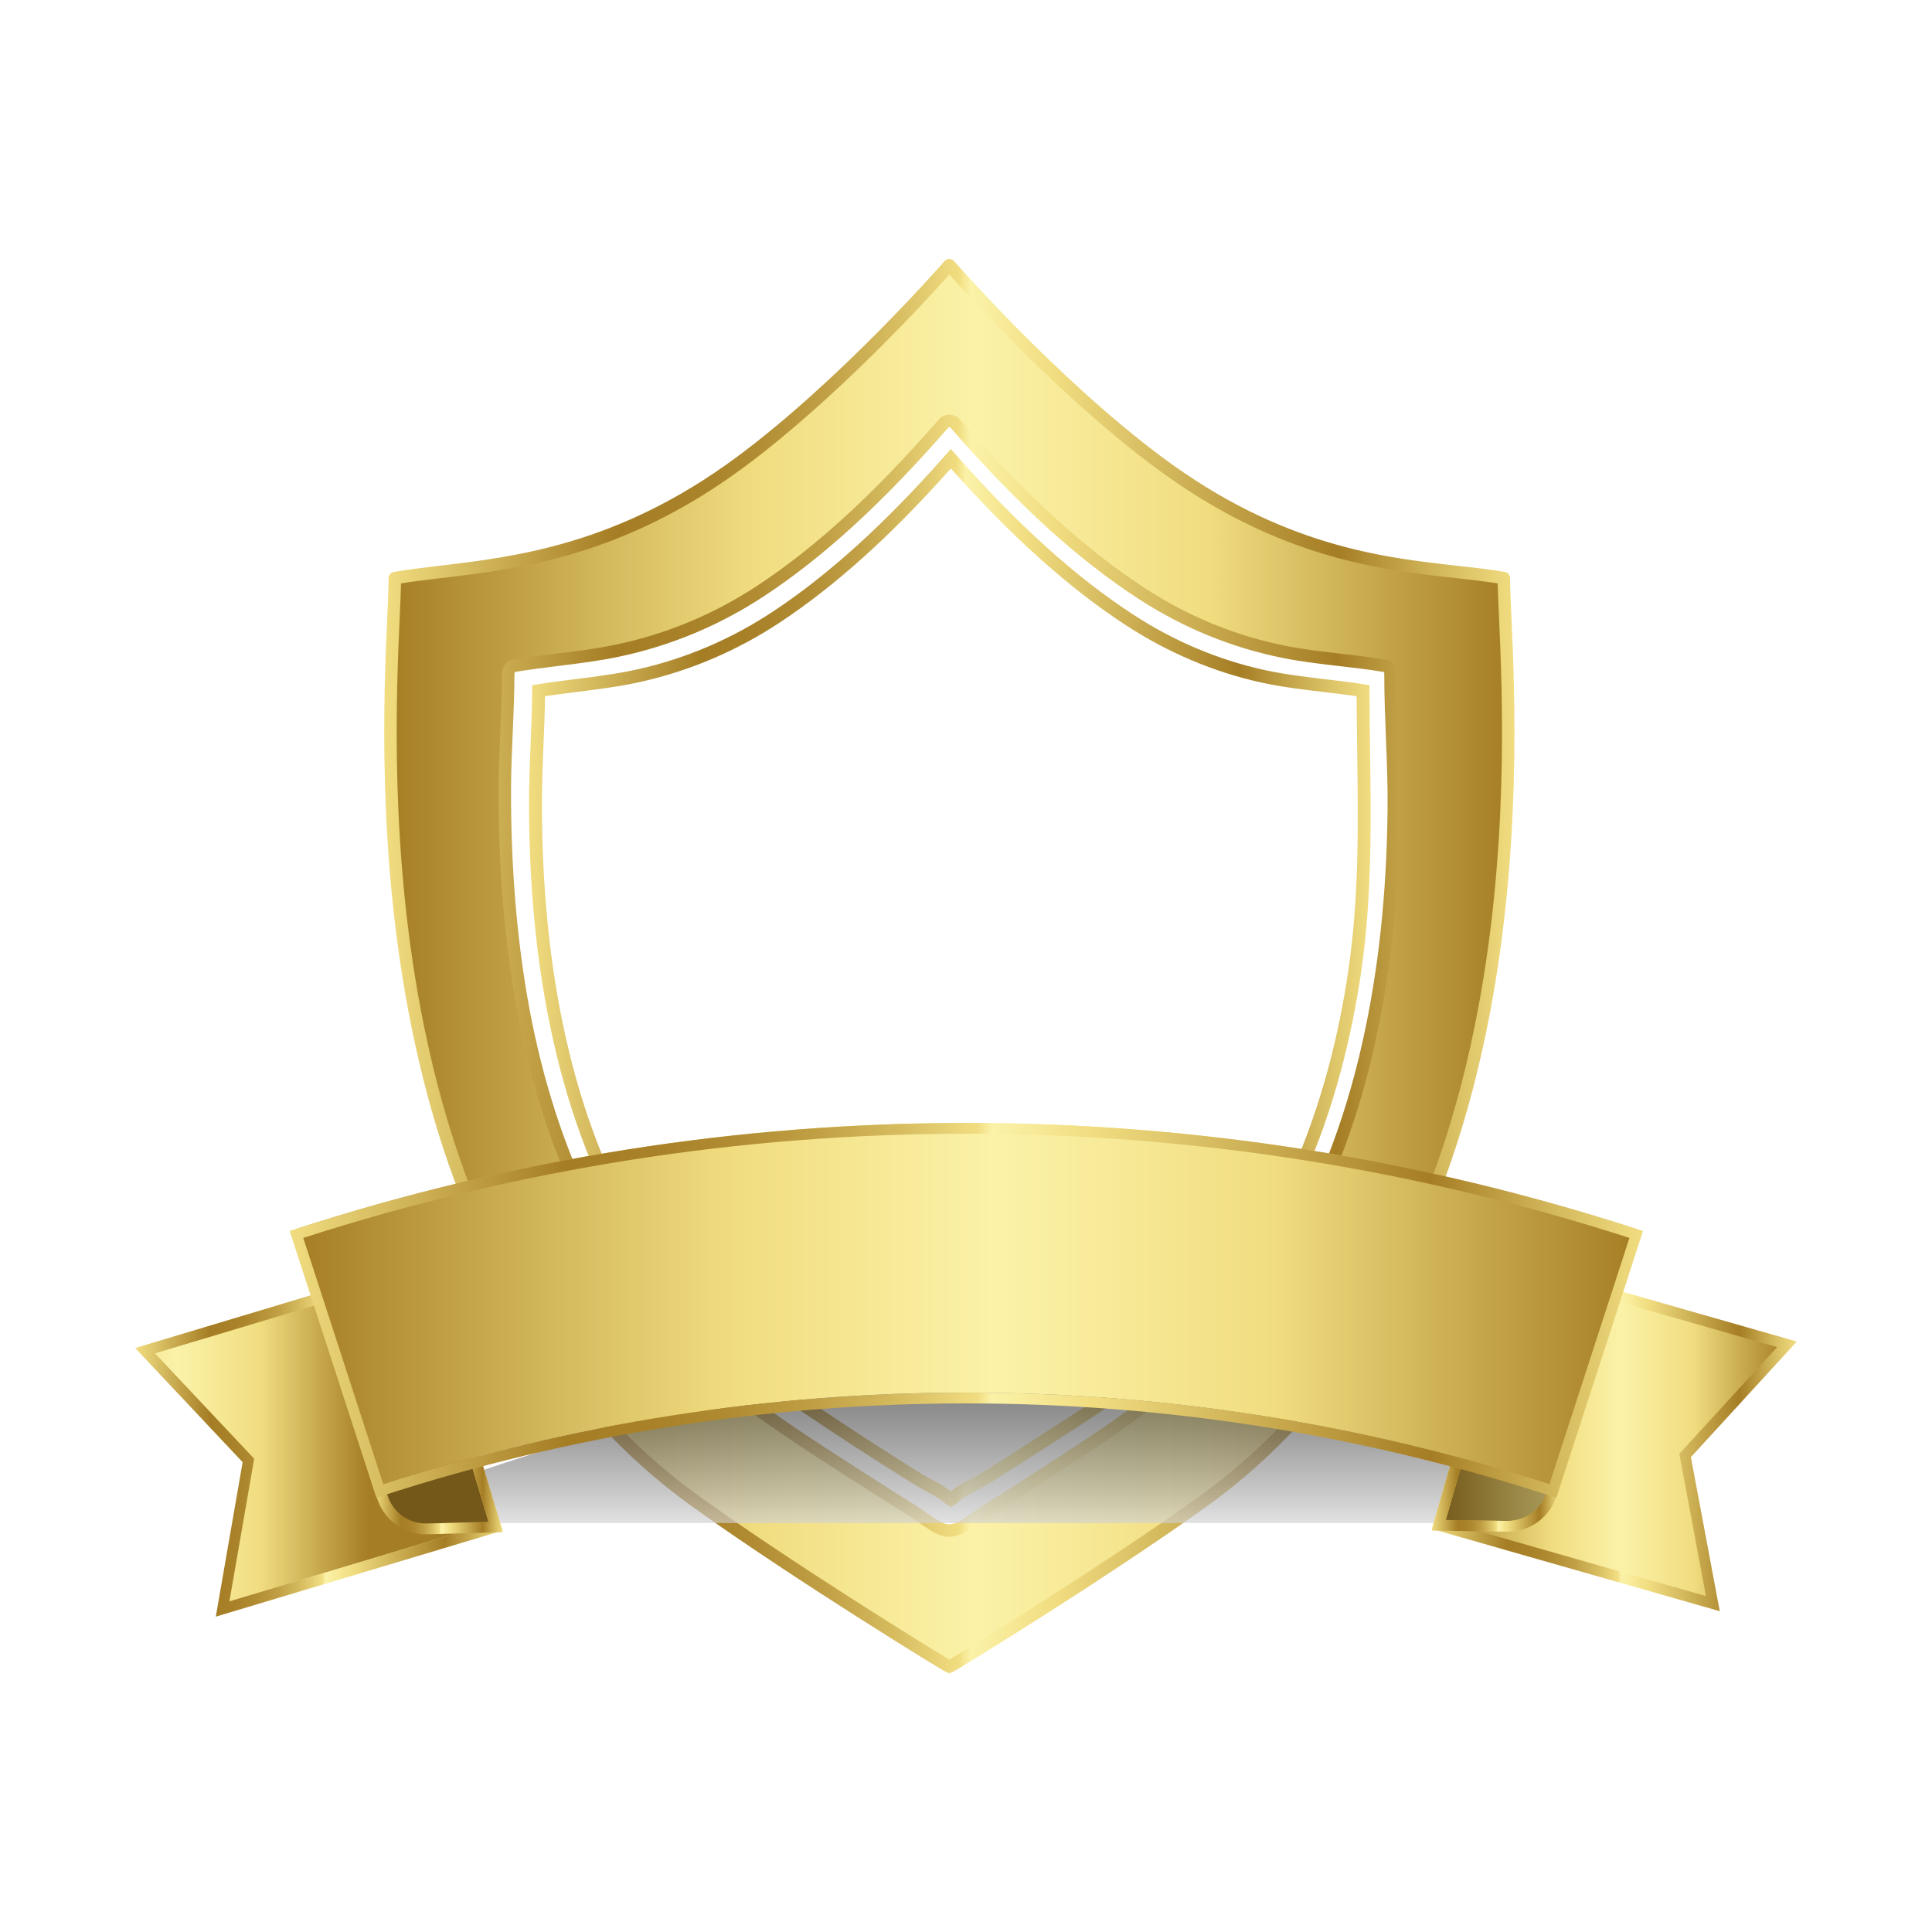<?xml version="1.0" encoding="utf-8"?>
<!-- Generator: Adobe Illustrator 27.5.0, SVG Export Plug-In . SVG Version: 6.00 Build 0)  -->
<svg version="1.1" xmlns="http://www.w3.org/2000/svg" xmlns:xlink="http://www.w3.org/1999/xlink" x="0px" y="0px"
	 viewBox="0 0 1200 1200" style="enable-background:new 0 0 1200 1200;" xml:space="preserve">
<g id="background">
	<rect style="fill:#FFFFFF;" width="1200" height="1200"/>
</g>
<g id="Object">
	<g>
		<g>
			<g>
				<linearGradient id="SVGID_1_" gradientUnits="userSpaceOnUse" x1="242.53" y1="599.952" x2="936.789" y2="599.952">
					<stop  offset="0" style="stop-color:#A57D24"/>
					<stop  offset="0.211" style="stop-color:#D8BE62"/>
					<stop  offset="0.328" style="stop-color:#F1DD80"/>
					<stop  offset="0.524" style="stop-color:#FBF2A8"/>
					<stop  offset="0.73" style="stop-color:#F1DD80"/>
					<stop  offset="1" style="stop-color:#A57D24"/>
				</linearGradient>
				<path style="fill:url(#SVGID_1_);" d="M934.086,359.086c-46.544-8.303-121.85-3.042-214.285-71.807
					C653.067,237.633,589.66,164.664,589.66,164.664s-64.138,73.837-130.141,122.615c-90.582,66.941-167.741,63.504-214.285,71.807
					c0.315,52.061-40.865,410.131,187.499,573.909C495,977.651,589.21,1035.407,589.66,1035.239
					c0.449,0.168,94.66-57.587,156.927-102.244C974.95,769.218,933.771,411.147,934.086,359.086z M865.714,503.396
					c-0.564,48.246-5.014,96.65-15.475,143.802c-10.54,47.507-27.428,94.124-53.329,135.498
					c-29.1,46.485-68.508,79.647-113.57,109.938c-23.388,15.721-47.108,30.959-71.027,45.859
					c-7.389,4.603-17.483,14.618-26.396,11.597c-6.451-2.186-13.169-8.02-18.911-11.597c-10.223-6.368-20.399-12.811-30.536-19.314
					c-26.052-16.712-52.304-33.489-77.072-52.076c-80.775-60.616-121.284-156.971-136.852-254.265
					c-6.522-40.761-9.139-82.065-8.996-123.323c0.082-23.761,2.128-47.496,2.106-71.237c-0.002-1.989,1.507-4.363,3.591-4.717
					c21.489-3.65,43.27-4.969,64.632-9.495c31.756-6.727,61.706-19.289,88.806-37.171c42.447-28.009,80.16-65.717,113.515-103.984
					c1.651-1.895,5.263-1.898,6.918,0c33.98,38.968,72.56,77.405,115.962,105.691c27.084,17.651,56.976,30.007,88.681,36.326
					c20.613,4.107,41.618,5.13,62.31,8.633c2.45,0.415,3.503,2.138,3.521,4.005c0.03,0.233,0.07,0.459,0.07,0.713
					C863.637,446.659,866.046,474.978,865.714,503.396z"/>
				<g>
					
						<linearGradient id="SVGID_00000116231012709172553390000005133965289223990462_" gradientUnits="userSpaceOnUse" x1="238.656" y1="600" x2="940.663" y2="600">
						<stop  offset="0" style="stop-color:#F1DD80"/>
						<stop  offset="0.204" style="stop-color:#A57D24"/>
						<stop  offset="0.268" style="stop-color:#A88128"/>
						<stop  offset="0.329" style="stop-color:#B18C33"/>
						<stop  offset="0.39" style="stop-color:#C1A045"/>
						<stop  offset="0.45" style="stop-color:#D6BB5F"/>
						<stop  offset="0.508" style="stop-color:#F1DD80"/>
						<stop  offset="0.519" style="stop-color:#FBF2A8"/>
						<stop  offset="0.593" style="stop-color:#F1DD80"/>
						<stop  offset="0.843" style="stop-color:#A57D24"/>
						<stop  offset="0.944" style="stop-color:#D8BE62"/>
						<stop  offset="1" style="stop-color:#F1DD80"/>
					</linearGradient>
					<path style="fill:url(#SVGID_00000116231012709172553390000005133965289223990462_);" d="M589.467,1039.139
						c-0.42,0-0.75-0.123-1.168-0.28l0.038-0.101c-2.1-0.868-6.263-3.439-16.661-9.853c-6.85-4.227-21.076-13.058-39.376-24.717
						c-28.334-18.053-68.999-44.511-101.822-68.052c-88.746-63.647-147.529-163.681-174.71-297.326
						c-21.902-107.682-17.363-208.449-15.18-256.878c0.451-10.012,0.808-17.922,0.778-22.823c-0.012-1.881,1.334-3.499,3.187-3.829
						c8.607-1.536,18.35-2.686,28.661-3.905c46.752-5.526,110.779-13.091,184.004-67.206
						c64.89-47.955,128.884-121.304,129.521-122.039c1.47-1.692,4.373-1.692,5.838,0c0.632,0.725,63.911,73.231,129.531,122.047
						c74.177,55.183,137.139,62.146,183.111,67.232c10.619,1.176,20.648,2.286,29.545,3.872c1.853,0.33,3.197,1.949,3.187,3.829
						c-0.03,4.902,0.327,12.811,0.778,22.823c2.183,48.428,6.722,149.195-15.18,256.878
						c-27.181,133.645-85.964,233.679-174.71,297.326c-32.823,23.541-73.487,50-101.822,68.052
						c-18.294,11.656-32.523,20.49-39.376,24.717c-10.4,6.417-14.566,8.987-16.663,9.856l0.035,0.101
						c-0.478,0.176-0.851,0.307-1.354,0.269C589.593,1039.136,589.53,1039.139,589.467,1039.139z M249.075,362.355
						c-0.088,4.992-0.393,11.769-0.76,19.928c-2.168,48.116-6.679,148.241,15.032,254.987
						c26.781,131.669,84.529,230.109,171.639,292.583c57.428,41.188,141.547,93.202,154.676,100.956
						c13.134-7.759,97.27-59.787,154.673-100.956c87.109-62.474,144.858-160.914,171.639-292.583
						c21.711-106.746,17.199-206.871,15.032-254.987c-0.368-8.159-0.672-14.934-0.76-19.926c-7.865-1.269-16.643-2.24-25.875-3.26
						c-46.85-5.183-111.015-12.28-186.877-68.717c-58.252-43.333-114.575-105.034-127.832-119.879
						c-13.33,14.941-70.18,77.274-127.845,119.887c-74.875,55.337-140.082,63.042-187.693,68.667
						C265.186,360.112,256.682,361.116,249.075,362.355z M589.379,954.522c-1.561,0-3.129-0.234-4.703-0.768
						c-4.972-1.684-9.705-5.035-14.282-8.275c-1.921-1.359-3.738-2.646-5.433-3.701c-9.896-6.165-20.185-12.675-30.582-19.344
						l-1.76-1.13c-25.182-16.152-51.22-32.853-75.544-51.107c-91.361-68.563-125.662-177.464-138.348-256.747
						c-6.155-38.462-9.196-80.164-9.045-123.948c0.04-11.656,0.556-23.46,1.057-34.874c0.521-11.928,1.06-24.258,1.05-36.347
						c-0.005-3.545,2.598-7.814,6.81-8.532c9.133-1.553,18.428-2.699,27.415-3.809c12.22-1.51,24.858-3.071,37.065-5.657
						c31.262-6.621,60.694-18.941,87.477-36.617c36.433-24.039,72.254-56.862,112.73-103.294c1.521-1.747,3.842-2.749,6.369-2.749
						c0.003,0,0.003,0,0.005,0c2.525,0,4.849,1.002,6.372,2.746c41.259,47.316,77.85,80.68,115.159,104.994
						c26.945,17.559,56.326,29.595,87.326,35.773c11.273,2.246,22.939,3.587,34.218,4.886c9.174,1.055,18.662,2.147,27.979,3.726
						c3.968,0.67,6.586,3.605,6.737,7.51c0.05,0.375,0.078,0.687,0.078,1.02c-0.013,13.272,0.521,26.788,1.037,39.862
						c0.587,14.82,1.191,30.149,1.015,45.302c-0.619,52.864-5.71,100.163-15.565,144.596
						c-11.57,52.139-29.679,98.136-53.826,136.711c-25.761,41.151-60.062,74.376-114.691,111.096
						c-22.088,14.845-45.36,29.872-71.141,45.934c-1.516,0.942-3.217,2.178-5.017,3.487
						C603.545,949.471,596.581,954.522,589.379,954.522z M589.691,265.351c-0.239,0-0.486,0.043-0.604,0.131
						c-40.919,46.946-77.239,80.204-114.271,104.639c-27.596,18.211-57.922,30.904-90.135,37.729
						c-12.532,2.653-25.336,4.234-37.717,5.762c-8.904,1.1-18.108,2.238-27.068,3.759c-0.083,0.086-0.373,0.622-0.373,0.901
						c0.01,12.26-0.534,24.681-1.057,36.692c-0.496,11.339-1.009,23.063-1.05,34.562c-0.151,43.369,2.86,84.65,8.95,122.699
						c12.459,77.876,46.057,184.772,135.352,251.782c24.097,18.085,50.015,34.708,75.076,50.785l1.762,1.13
						c10.367,6.654,20.628,13.141,30.494,19.289c1.888,1.176,3.794,2.525,5.813,3.955c4.124,2.92,8.391,5.939,12.295,7.26
						c5.05,1.724,11.741-3.142,17.637-7.422c1.916-1.392,3.726-2.706,5.473-3.794c25.703-16.014,48.902-30.99,70.915-45.788
						c53.67-36.075,87.301-68.609,112.45-108.78c23.679-37.825,41.453-83.006,52.829-134.284
						c9.74-43.905,14.773-90.684,15.384-143.01c0.176-14.956-0.425-30.182-1.007-44.907c-0.519-13.149-1.057-26.746-1.045-40.169
						c-0.02-0.154-0.068-0.521-0.07-0.675c0.04-0.126-0.05-0.186-0.302-0.229c-9.113-1.541-18.498-2.621-27.571-3.665
						c-11.434-1.317-23.259-2.676-34.844-4.987c-31.972-6.372-62.265-18.778-90.04-36.876
						c-37.921-24.716-75.023-58.521-116.763-106.391C590.114,265.387,589.905,265.351,589.691,265.351z"/>
				</g>
			</g>
			<path style="fill:#FFFFFF;" d="M786.9,416.13c-29.855-6.621-58.187-18.826-83.794-35.514
				c-42.057-27.409-79.561-64.062-112.771-101.749c-32.584,36.992-69.238,72.93-110.363,100.068
				c-26.157,17.26-55.172,29.763-85.739,36.703c-21.2,4.812-42.808,6.284-64.208,9.687c-0.19,24.725-2.164,49.424-2.031,74.181
				c0.245,45.487,3.91,91.083,13.032,135.691c9.409,46.014,24.587,91.174,48.426,131.8c27.41,46.713,64.984,80.393,109.435,110.463
				c23.407,15.834,47.18,31.135,71.144,46.112c6,3.75,14.275,7.11,19.412,11.97c0.233,0.22,0.565,0.429,0.922,0.62
				c0.329-0.178,0.636-0.382,0.861-0.62c5.005-5.315,14.727-9.038,20.91-12.908c10.542-6.598,21.038-13.271,31.488-20.014
				c25.076-16.18,50.667-32.254,74.185-50.668c76.788-60.125,113.518-154.715,127.438-248.652
				c8.847-59.703,5.476-118.17,5.371-177.971C829.393,421.995,807.948,420.798,786.9,416.13z"/>
		</g>
		
			<linearGradient id="SVGID_00000100373883238397470130000006984107020907601066_" gradientUnits="userSpaceOnUse" x1="328.556" y1="607.435" x2="851.332" y2="607.435">
			<stop  offset="0" style="stop-color:#F1DD80"/>
			<stop  offset="0.204" style="stop-color:#A57D24"/>
			<stop  offset="0.268" style="stop-color:#A88128"/>
			<stop  offset="0.329" style="stop-color:#B18C33"/>
			<stop  offset="0.39" style="stop-color:#C1A045"/>
			<stop  offset="0.45" style="stop-color:#D6BB5F"/>
			<stop  offset="0.508" style="stop-color:#F1DD80"/>
			<stop  offset="0.519" style="stop-color:#FBF2A8"/>
			<stop  offset="0.593" style="stop-color:#F1DD80"/>
			<stop  offset="0.843" style="stop-color:#A57D24"/>
			<stop  offset="0.944" style="stop-color:#D8BE62"/>
			<stop  offset="1" style="stop-color:#F1DD80"/>
		</linearGradient>
		<path style="fill:url(#SVGID_00000100373883238397470130000006984107020907601066_);" d="M590.646,936.002l-1.904-1.026
			c-0.719-0.388-1.271-0.77-1.737-1.201c-2.99-2.831-7.448-5.215-11.758-7.524c-2.279-1.218-4.633-2.478-6.729-3.787
			c-25.949-16.217-48.879-31.078-70.098-45.436c-50.85-34.397-84.42-68.306-108.853-109.944
			c-21.736-37.039-37.92-81.069-48.103-130.864c-8.413-41.145-12.634-85.059-12.9-134.247c-0.07-13.275,0.477-26.703,1.007-39.693
			c0.447-10.931,0.908-22.237,0.991-33.325l0.027-3.394l3.351-0.531c7.761-1.234,15.648-2.225,23.274-3.181
			c13.07-1.643,26.588-3.34,39.623-6.298c29.5-6.697,57.429-18.654,83.014-35.539c34.82-22.975,70.065-54.945,107.754-97.733
			l3.006-3.41l3.004,3.41c38.475,43.658,74.491,76.164,110.108,99.374c25.295,16.486,52.58,28.053,81.102,34.378l0,0
			c12.631,2.802,25.728,4.35,38.394,5.848c7.874,0.932,16.015,1.894,24.029,3.152l3.381,0.531l0.005,3.418
			c0.022,12.416,0.189,24.971,0.353,37.115c0.603,45.185,1.228,91.909-5.678,138.536c-11.306,76.291-42.489,181.095-126.842,247.146
			c-20.807,16.292-43.453,30.86-65.354,44.951l-7.914,5.097c-10.304,6.648-20.742,13.283-31.019,19.716
			c-2.139,1.339-4.566,2.602-7.133,3.936c-4.822,2.508-9.808,5.102-12.645,8.111c-0.493,0.525-1.099,0.978-1.853,1.385
			L590.646,936.002z M338.534,432.424c-0.143,10.11-0.558,20.298-0.962,30.181c-0.525,12.898-1.07,26.235-0.999,39.324
			c0.264,48.658,4.428,92.06,12.739,132.685c10.005,48.93,25.874,92.135,47.16,128.418c23.8,40.555,56.623,73.667,106.434,107.363
			c21.138,14.301,43.99,29.112,69.855,45.274c1.867,1.166,4.003,2.309,6.263,3.521c3.984,2.131,8.084,4.323,11.508,7.052
			c3.664-3.114,8.483-5.619,12.817-7.874c2.422-1.258,4.711-2.449,6.578-3.618c10.247-6.414,20.653-13.03,30.927-19.656l7.922-5.105
			c21.747-13.992,44.235-28.457,64.748-44.523c82.276-64.422,112.767-167.165,123.857-242.012
			c6.815-45.988,6.223-90.32,5.592-137.254c-0.146-11.047-0.299-22.439-0.342-33.769c-6.786-0.994-13.668-1.807-20.357-2.599
			c-12.863-1.519-26.162-3.092-39.186-5.98l0,0c-29.465-6.535-57.639-18.477-83.742-35.488
			c-35.297-23.005-70.9-54.889-108.737-97.396c-37.037,41.63-71.859,72.972-106.348,95.729
			c-26.394,17.418-55.212,29.753-85.654,36.665c-13.418,3.047-27.134,4.768-40.399,6.433
			C351.747,430.605,345.096,431.44,338.534,432.424z"/>
		<g>
			<g style="opacity:0.65;">
				<defs>
					<filter id="Adobe_OpacityMaskFilter" filterUnits="userSpaceOnUse" x="271.573" y="859.204" width="696.33" height="86.766">
						<feFlood  style="flood-color:white;flood-opacity:1" result="back"/>
						<feBlend  in="SourceGraphic" in2="back" mode="normal"/>
					</filter>
				</defs>
				
					<mask maskUnits="userSpaceOnUse" x="271.573" y="859.204" width="696.33" height="86.766" id="SVGID_00000116221407051044085910000011465309863864006051_">
					<g style="filter:url(#Adobe_OpacityMaskFilter);">
						<defs>
							
								<filter id="Adobe_OpacityMaskFilter_00000006683440443854297690000016012019143482128804_" filterUnits="userSpaceOnUse" x="271.573" y="859.204" width="696.33" height="86.766">
								<feFlood  style="flood-color:white;flood-opacity:1" result="back"/>
								<feBlend  in="SourceGraphic" in2="back" mode="normal"/>
							</filter>
						</defs>
						
							<mask maskUnits="userSpaceOnUse" x="271.573" y="859.204" width="696.33" height="86.766" id="SVGID_00000116221407051044085910000011465309863864006051_">
							<g style="filter:url(#Adobe_OpacityMaskFilter_00000006683440443854297690000016012019143482128804_);">
							</g>
						</mask>
						
							<linearGradient id="SVGID_00000032621169470791201810000014795830310710227110_" gradientUnits="userSpaceOnUse" x1="619.738" y1="967.728" x2="619.738" y2="801.001">
							<stop  offset="0" style="stop-color:#000000"/>
							<stop  offset="0.01" style="stop-color:#040404"/>
							<stop  offset="0.229" style="stop-color:#4F4F4F"/>
							<stop  offset="0.434" style="stop-color:#8D8D8D"/>
							<stop  offset="0.62" style="stop-color:#BEBEBE"/>
							<stop  offset="0.782" style="stop-color:#E2E2E2"/>
							<stop  offset="0.914" style="stop-color:#F7F7F7"/>
							<stop  offset="1" style="stop-color:#FFFFFF"/>
						</linearGradient>
						
							<path style="mask:url(#SVGID_00000116221407051044085910000011465309863864006051_);fill:url(#SVGID_00000032621169470791201810000014795830310710227110_);" d="
							M967.903,923.434c-226.287-85.64-470.043-85.64-696.33,0c0,7.512,0,15.024,0,22.536h696.33
							C967.903,938.458,967.903,930.946,967.903,923.434z"/>
					</g>
				</mask>
				
					<linearGradient id="SVGID_00000143617822293240039210000013818837552892712361_" gradientUnits="userSpaceOnUse" x1="619.738" y1="967.728" x2="619.738" y2="801.001">
					<stop  offset="0" style="stop-color:#FFFFFF"/>
					<stop  offset="0.01" style="stop-color:#FBFBFB"/>
					<stop  offset="0.229" style="stop-color:#B0B0B0"/>
					<stop  offset="0.434" style="stop-color:#727272"/>
					<stop  offset="0.62" style="stop-color:#414141"/>
					<stop  offset="0.782" style="stop-color:#1D1D1D"/>
					<stop  offset="0.914" style="stop-color:#080808"/>
					<stop  offset="1" style="stop-color:#000000"/>
				</linearGradient>
				<path style="fill:url(#SVGID_00000143617822293240039210000013818837552892712361_);" d="M967.903,923.434
					c-226.287-85.64-470.043-85.64-696.33,0c0,7.512,0,15.024,0,22.536h696.33C967.903,938.458,967.903,930.946,967.903,923.434z"/>
			</g>
			<g>
				<g>
					
						<linearGradient id="SVGID_00000071558880372663987390000004330067133388282756_" gradientUnits="userSpaceOnUse" x1="893.374" y1="887.841" x2="1109.695" y2="887.841">
						<stop  offset="0" style="stop-color:#A57D24"/>
						<stop  offset="0.211" style="stop-color:#D8BE62"/>
						<stop  offset="0.328" style="stop-color:#F1DD80"/>
						<stop  offset="0.524" style="stop-color:#FBF2A8"/>
						<stop  offset="0.73" style="stop-color:#F1DD80"/>
						<stop  offset="1" style="stop-color:#A57D24"/>
					</linearGradient>
					<polygon style="fill:url(#SVGID_00000071558880372663987390000004330067133388282756_);" points="893.373,944.036 
						1063.673,992.7 1046.421,900.667 1109.695,831.646 939.395,782.982 					"/>
					<path style="opacity:0.3;" d="M893.373,944.036l42.535,0.63c12.84,0.19,24.212-8.256,27.74-20.603l1.617-5.658l-59.694-17.057
						L893.373,944.036z"/>
				</g>
				<g>
					<g>
						
							<linearGradient id="SVGID_00000137840262509886003310000011264476437791639442_" gradientUnits="userSpaceOnUse" x1="889.451" y1="891.473" x2="1116.04" y2="891.473">
							<stop  offset="0" style="stop-color:#F1DD80"/>
							<stop  offset="0.204" style="stop-color:#A57D24"/>
							<stop  offset="0.268" style="stop-color:#A88128"/>
							<stop  offset="0.329" style="stop-color:#B18C33"/>
							<stop  offset="0.39" style="stop-color:#C1A045"/>
							<stop  offset="0.45" style="stop-color:#D6BB5F"/>
							<stop  offset="0.508" style="stop-color:#F1DD80"/>
							<stop  offset="0.519" style="stop-color:#FBF2A8"/>
							<stop  offset="0.593" style="stop-color:#F1DD80"/>
							<stop  offset="0.843" style="stop-color:#A57D24"/>
							<stop  offset="0.944" style="stop-color:#D8BE62"/>
							<stop  offset="1" style="stop-color:#F1DD80"/>
						</linearGradient>
						<path style="fill:url(#SVGID_00000137840262509886003310000011264476437791639442_);" d="M1068.178,1000.755l-178.728-51.072
							l47.862-167.493l178.726,51.073l-65.803,71.78L1068.178,1000.755z M897.729,945.086l161.874,46.254l-16.564-88.352
							l60.745-66.264l-161.872-46.255L897.729,945.086z"/>
					</g>
					<g>
						
							<linearGradient id="SVGID_00000097470494504225347990000018107469162073326234_" gradientUnits="userSpaceOnUse" x1="889.169" y1="927.57" x2="968.702" y2="927.57">
							<stop  offset="0" style="stop-color:#F1DD80"/>
							<stop  offset="0.204" style="stop-color:#A57D24"/>
							<stop  offset="0.268" style="stop-color:#A88128"/>
							<stop  offset="0.329" style="stop-color:#B18C33"/>
							<stop  offset="0.39" style="stop-color:#C1A045"/>
							<stop  offset="0.45" style="stop-color:#D6BB5F"/>
							<stop  offset="0.508" style="stop-color:#F1DD80"/>
							<stop  offset="0.519" style="stop-color:#FBF2A8"/>
							<stop  offset="0.593" style="stop-color:#F1DD80"/>
							<stop  offset="0.843" style="stop-color:#A57D24"/>
							<stop  offset="0.944" style="stop-color:#D8BE62"/>
							<stop  offset="1" style="stop-color:#F1DD80"/>
						</linearGradient>
						<path style="fill:url(#SVGID_00000097470494504225347990000018107469162073326234_);" d="M936.549,951.364
							c-0.158,0-0.315,0-0.473-0.003l-46.906-0.694l13.401-46.891l6.437,1.839l-10.997,38.487l38.165,0.564
							c0.124,0.003,0.25,0.003,0.374,0.003c11.15,0,21.025-7.427,24.098-18.176l1.615-5.659l6.439,1.839l-1.616,5.659
							C963.192,941.952,950.677,951.364,936.549,951.364z"/>
					</g>
				</g>
				<g>
					
						<linearGradient id="SVGID_00000004540577235819412950000005306132419236586629_" gradientUnits="userSpaceOnUse" x1="-20.364" y1="890.353" x2="228.628" y2="890.353">
						<stop  offset="0" style="stop-color:#A57D24"/>
						<stop  offset="0.211" style="stop-color:#D8BE62"/>
						<stop  offset="0.328" style="stop-color:#F1DD80"/>
						<stop  offset="0.524" style="stop-color:#FBF2A8"/>
						<stop  offset="0.73" style="stop-color:#F1DD80"/>
						<stop  offset="1" style="stop-color:#A57D24"/>
					</linearGradient>
					<polygon style="fill:url(#SVGID_00000004540577235819412950000005306132419236586629_);" points="307.686,945.11 
						138.045,996.026 154.077,903.773 89.894,835.596 259.534,784.681 					"/>
					<path style="opacity:0.3;" d="M307.686,945.11l-42.523,1.193c-12.837,0.36-24.319-7.934-28.011-20.234l-1.692-5.636
						l59.462-17.847L307.686,945.11z"/>
				</g>
				<g>
					
						<linearGradient id="SVGID_00000041988194953393963660000012868539825995976592_" gradientUnits="userSpaceOnUse" x1="83.96" y1="893.999" x2="312.072" y2="893.999">
						<stop  offset="0" style="stop-color:#F1DD80"/>
						<stop  offset="0.204" style="stop-color:#A57D24"/>
						<stop  offset="0.268" style="stop-color:#A88128"/>
						<stop  offset="0.329" style="stop-color:#B18C33"/>
						<stop  offset="0.39" style="stop-color:#C1A045"/>
						<stop  offset="0.45" style="stop-color:#D6BB5F"/>
						<stop  offset="0.508" style="stop-color:#F1DD80"/>
						<stop  offset="0.519" style="stop-color:#FBF2A8"/>
						<stop  offset="0.593" style="stop-color:#F1DD80"/>
						<stop  offset="0.843" style="stop-color:#A57D24"/>
						<stop  offset="0.944" style="stop-color:#D8BE62"/>
						<stop  offset="1" style="stop-color:#F1DD80"/>
					</linearGradient>
					<path style="fill:url(#SVGID_00000041988194953393963660000012868539825995976592_);" d="M134.037,1004.138l16.673-95.941
						L83.96,837.295l178.035-53.436l50.077,166.843L134.037,1004.138z M96.261,840.594l61.617,65.452l-15.391,88.565l161.246-48.396
						l-46.227-154.017L96.261,840.594z"/>
				</g>
				
					<linearGradient id="SVGID_00000124126196779862867390000013730069654364743330_" gradientUnits="userSpaceOnUse" x1="183.927" y1="810.083" x2="1016.073" y2="810.083">
					<stop  offset="0" style="stop-color:#A57D24"/>
					<stop  offset="0.211" style="stop-color:#D8BE62"/>
					<stop  offset="0.328" style="stop-color:#F1DD80"/>
					<stop  offset="0.524" style="stop-color:#FBF2A8"/>
					<stop  offset="0.73" style="stop-color:#F1DD80"/>
					<stop  offset="1" style="stop-color:#A57D24"/>
				</linearGradient>
				<path style="fill:url(#SVGID_00000124126196779862867390000013730069654364743330_);" d="M964.313,922.684
					c-236.782-76.935-491.843-76.935-728.625,0c-17.254-53.1-34.507-106.202-51.76-159.302c270.424-87.866,561.723-87.866,832.146,0
					C998.82,816.482,981.566,869.584,964.313,922.684z"/>
				<g>
					
						<linearGradient id="SVGID_00000083796660162142167700000006175687255444678043_" gradientUnits="userSpaceOnUse" x1="232.47" y1="928.992" x2="312.366" y2="928.992">
						<stop  offset="0" style="stop-color:#F1DD80"/>
						<stop  offset="0.204" style="stop-color:#A57D24"/>
						<stop  offset="0.268" style="stop-color:#A88128"/>
						<stop  offset="0.329" style="stop-color:#B18C33"/>
						<stop  offset="0.39" style="stop-color:#C1A045"/>
						<stop  offset="0.45" style="stop-color:#D6BB5F"/>
						<stop  offset="0.508" style="stop-color:#F1DD80"/>
						<stop  offset="0.519" style="stop-color:#FBF2A8"/>
						<stop  offset="0.593" style="stop-color:#F1DD80"/>
						<stop  offset="0.843" style="stop-color:#A57D24"/>
						<stop  offset="0.944" style="stop-color:#D8BE62"/>
						<stop  offset="1" style="stop-color:#F1DD80"/>
					</linearGradient>
					<path style="fill:url(#SVGID_00000083796660162142167700000006175687255444678043_);" d="M264.582,953.012
						c-13.959,0-26.388-9.198-30.42-22.631l-1.692-5.636l6.413-1.925l1.692,5.636c3.248,10.826,13.399,18.174,24.71,17.849
						l38.154-1.071l-11.507-38.337l6.413-1.925l14.02,46.709l-46.892,1.317C265.177,953.007,264.879,953.012,264.582,953.012z"/>
				</g>
				<g>
					
						<linearGradient id="SVGID_00000062891452572132358230000011706737536046527888_" gradientUnits="userSpaceOnUse" x1="179.924" y1="813.866" x2="1020.508" y2="813.866">
						<stop  offset="0" style="stop-color:#F1DD80"/>
						<stop  offset="0.204" style="stop-color:#A57D24"/>
						<stop  offset="0.268" style="stop-color:#A88128"/>
						<stop  offset="0.329" style="stop-color:#B18C33"/>
						<stop  offset="0.39" style="stop-color:#C1A045"/>
						<stop  offset="0.45" style="stop-color:#D6BB5F"/>
						<stop  offset="0.508" style="stop-color:#F1DD80"/>
						<stop  offset="0.519" style="stop-color:#FBF2A8"/>
						<stop  offset="0.593" style="stop-color:#F1DD80"/>
						<stop  offset="0.843" style="stop-color:#A57D24"/>
						<stop  offset="0.944" style="stop-color:#D8BE62"/>
						<stop  offset="1" style="stop-color:#F1DD80"/>
					</linearGradient>
					<path style="fill:url(#SVGID_00000062891452572132358230000011706737536046527888_);" d="M966.68,930.25l-3.184-1.034
						c-117.504-38.18-239.728-57.539-363.279-57.539c-123.55,0-245.775,19.359-363.278,57.539l-3.184,1.034l-53.83-165.67
						l3.184-1.035c134.914-43.836,275.249-66.064,417.108-66.064s282.193,22.228,417.107,66.064l3.184,1.035L966.68,930.25z
						 M600.216,864.982c123.139,0,244.966,19.121,362.162,56.836l49.691-152.934c-133.264-42.935-271.819-64.706-411.853-64.706
						s-278.589,21.771-411.853,64.706l49.692,152.934C355.251,884.103,477.077,864.982,600.216,864.982z"/>
				</g>
			</g>
		</g>
	</g>
</g>
</svg>
